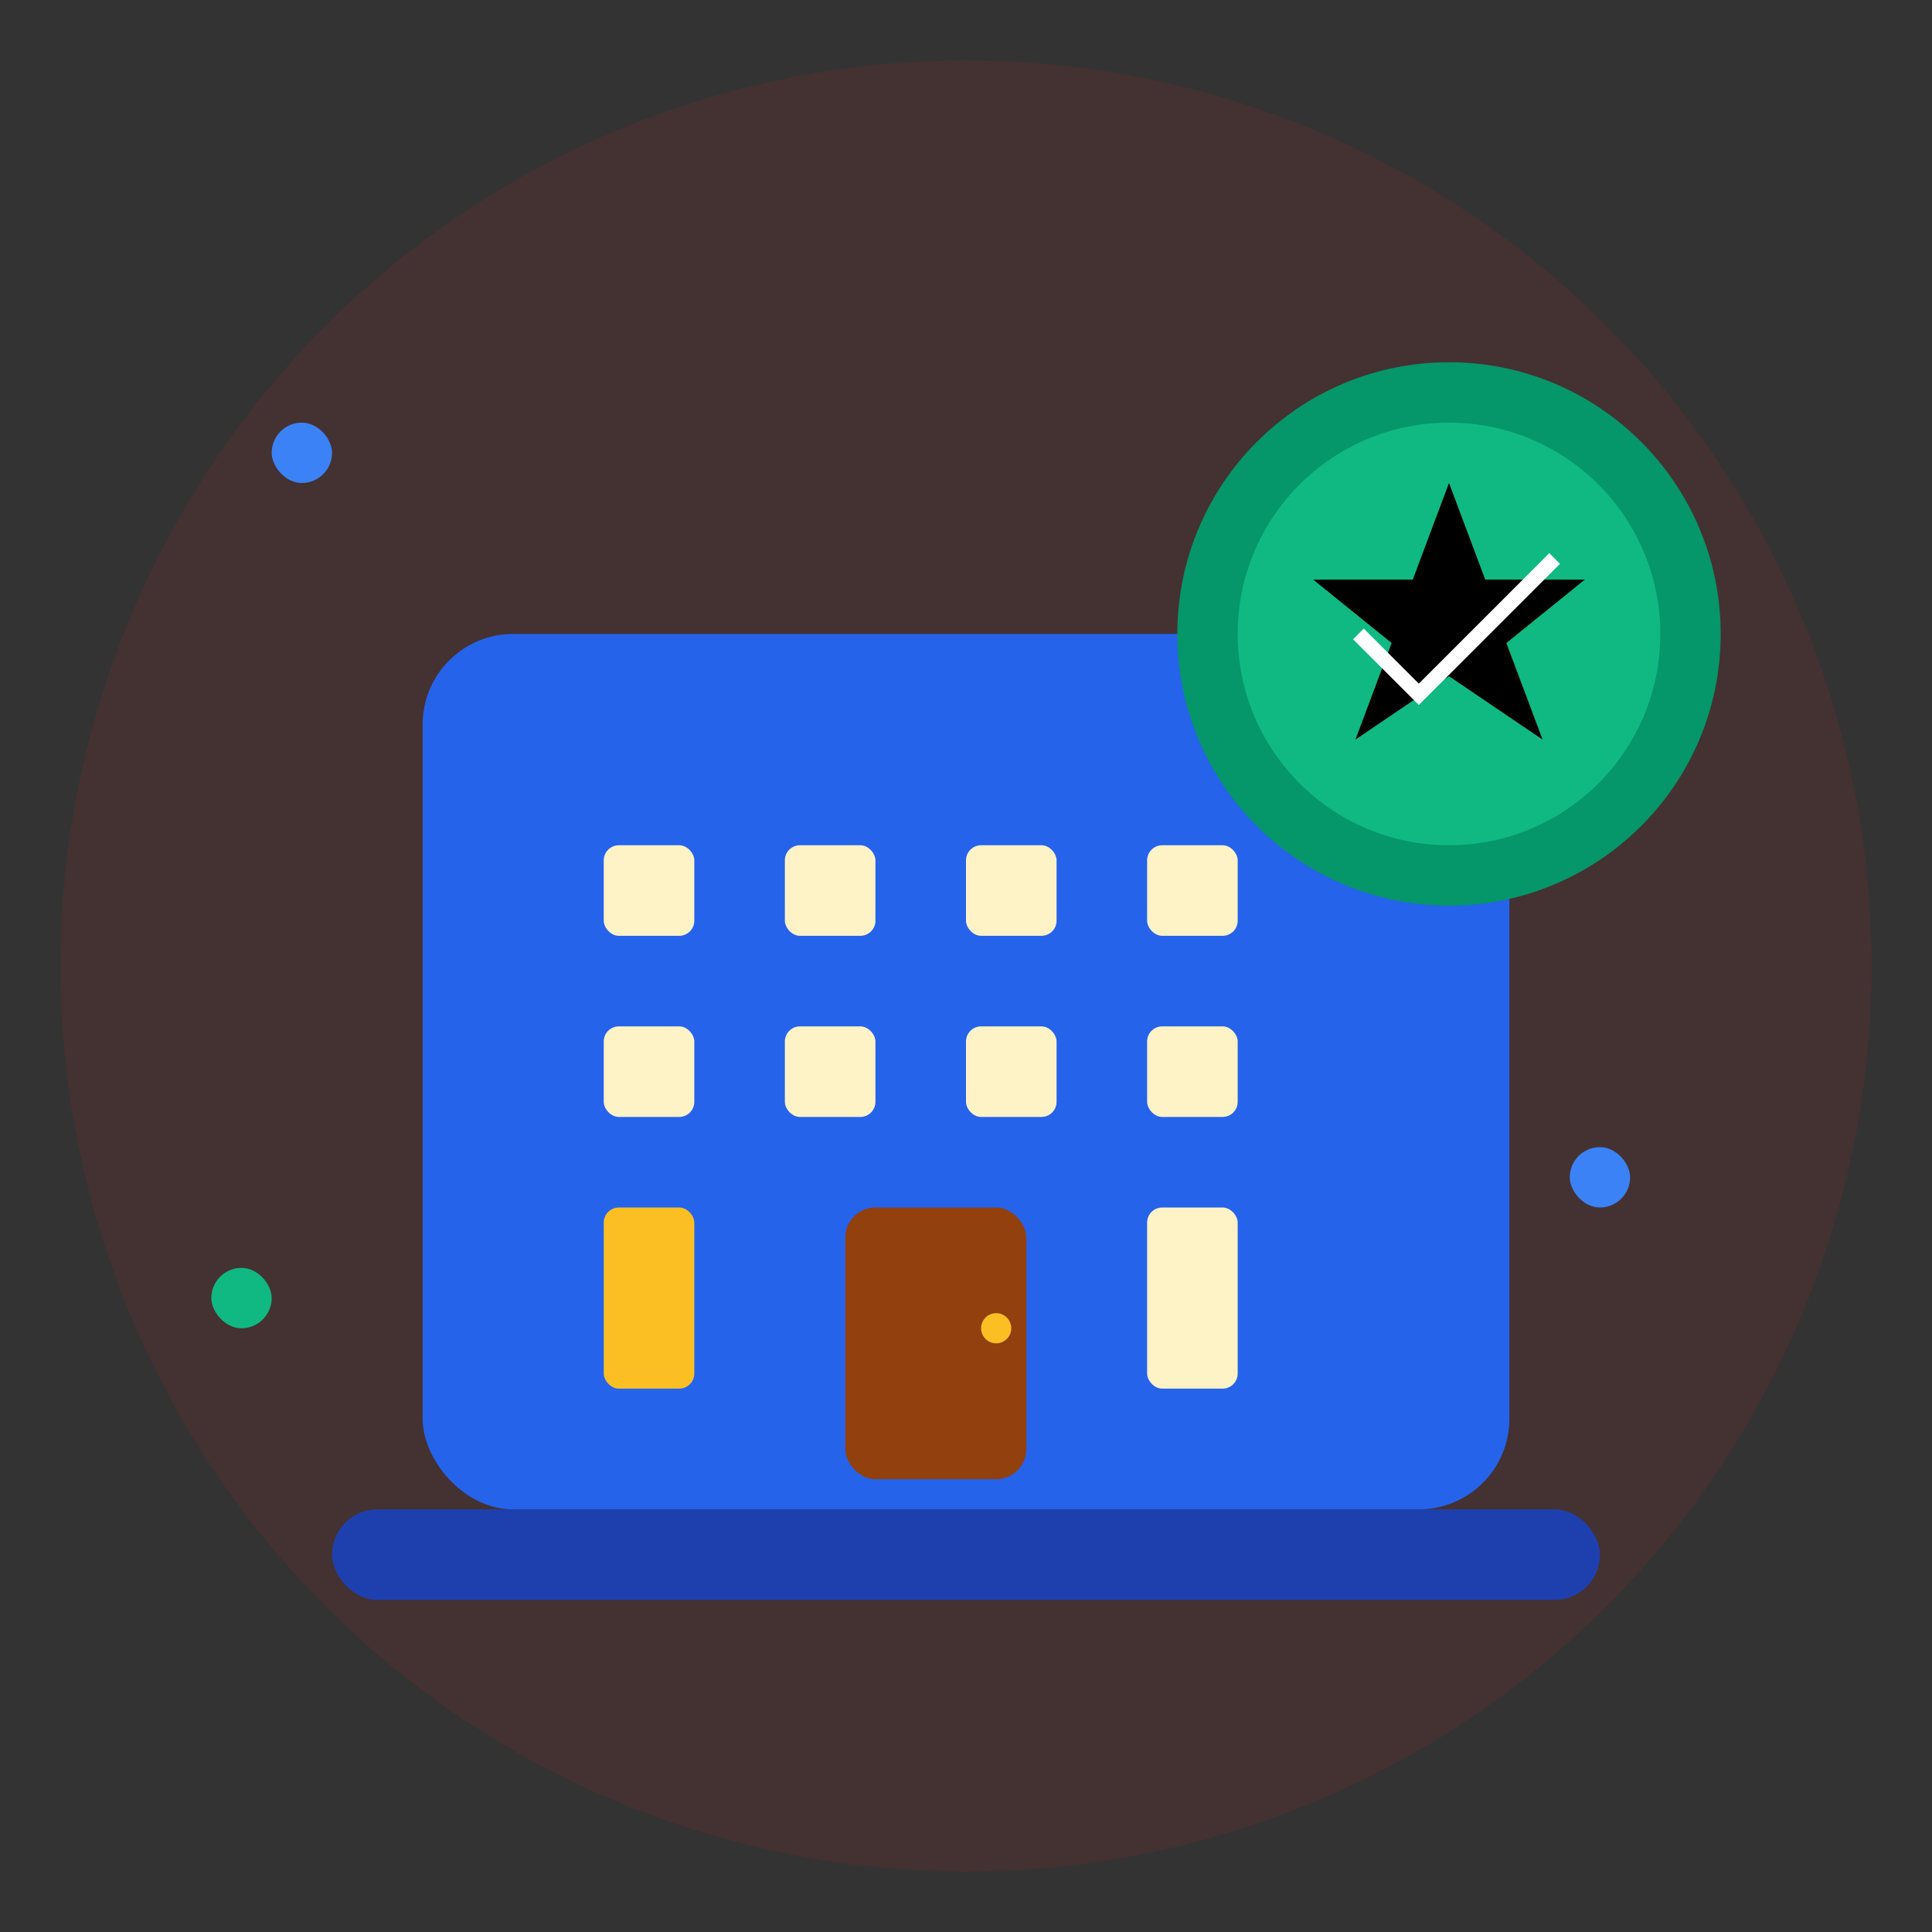 <!-- app/icon.svg -->
<svg width="128" height="128" viewBox="0 0 128 128" fill="none" xmlns="http://www.w3.org/2000/svg">
  <rect x="0" y="0" width="128" height="128" fill="#333333" stroke="none"/>
  <!-- Ghana Flag Colors Background Circle -->
  <circle cx="64" cy="64" r="60" fill="#DC2626" opacity="0.1" />

  <!-- Modern Building Structure -->
  <rect x="28" y="42" width="72" height="58" rx="6" fill="#2563EB" />

  <!-- Building Details -->
  <rect x="40" y="56" width="6" height="6" rx="1" fill="#FEF3C7" />
  <rect x="52" y="56" width="6" height="6" rx="1" fill="#FEF3C7" />
  <rect x="64" y="56" width="6" height="6" rx="1" fill="#FEF3C7" />
  <rect x="76" y="56" width="6" height="6" rx="1" fill="#FEF3C7" />

  <rect x="40" y="68" width="6" height="6" rx="1" fill="#FEF3C7" />
  <rect x="52" y="68" width="6" height="6" rx="1" fill="#FEF3C7" />
  <rect x="64" y="68" width="6" height="6" rx="1" fill="#FEF3C7" />
  <rect x="76" y="68" width="6" height="6" rx="1" fill="#FEF3C7" />

  <rect x="40" y="80" width="6" height="12" rx="1" fill="#FBBF24" />
  <rect x="76" y="80" width="6" height="12" rx="1" fill="#FEF3C7" />

  <!-- Door -->
  <rect x="56" y="80" width="12" height="18" rx="2" fill="#92400E" />
  <circle cx="66" cy="88" r="1" fill="#FBBF24" />

  <!-- Digital Approval Badge with Ghana Star -->
  <circle cx="96" cy="42" r="18" fill="#059669" />
  <circle cx="96" cy="42" r="14" fill="#10B981" />

  <!-- Ghana Black Star -->
  <path d="M96 32L98.4 38.4L105 38.4L99.8 42.6L102.2 49L96 44.8L89.8 49L92.2 42.6L87 38.4L93.6 38.4L96 32Z" fill="#000000" />

  <!-- Checkmark over star -->
  <path d="M90 42L94 46L103 37" stroke="white" strokeWidth="3" strokeLinecap="round" strokeLinejoin="round" />

  <!-- Digital Elements -->
  <rect x="18" y="28" width="4" height="4" rx="2" fill="#3B82F6" />
  <rect x="104" y="76" width="4" height="4" rx="2" fill="#3B82F6" />
  <rect x="14" y="84" width="4" height="4" rx="2" fill="#10B981" />

  <!-- Foundation -->
  <rect x="22" y="100" width="84" height="6" rx="3" fill="#1E40AF" />

  <defs>
    <linearGradient id="buildingGradient" x1="0%" y1="0%" x2="100%" y2="100%">
      <stop offset="0%" stopColor="#2563EB" />
      <stop offset="50%" stopColor="#1D4ED8" />
      <stop offset="100%" stopColor="#1E40AF" />
    </linearGradient>
  </defs>
</svg>